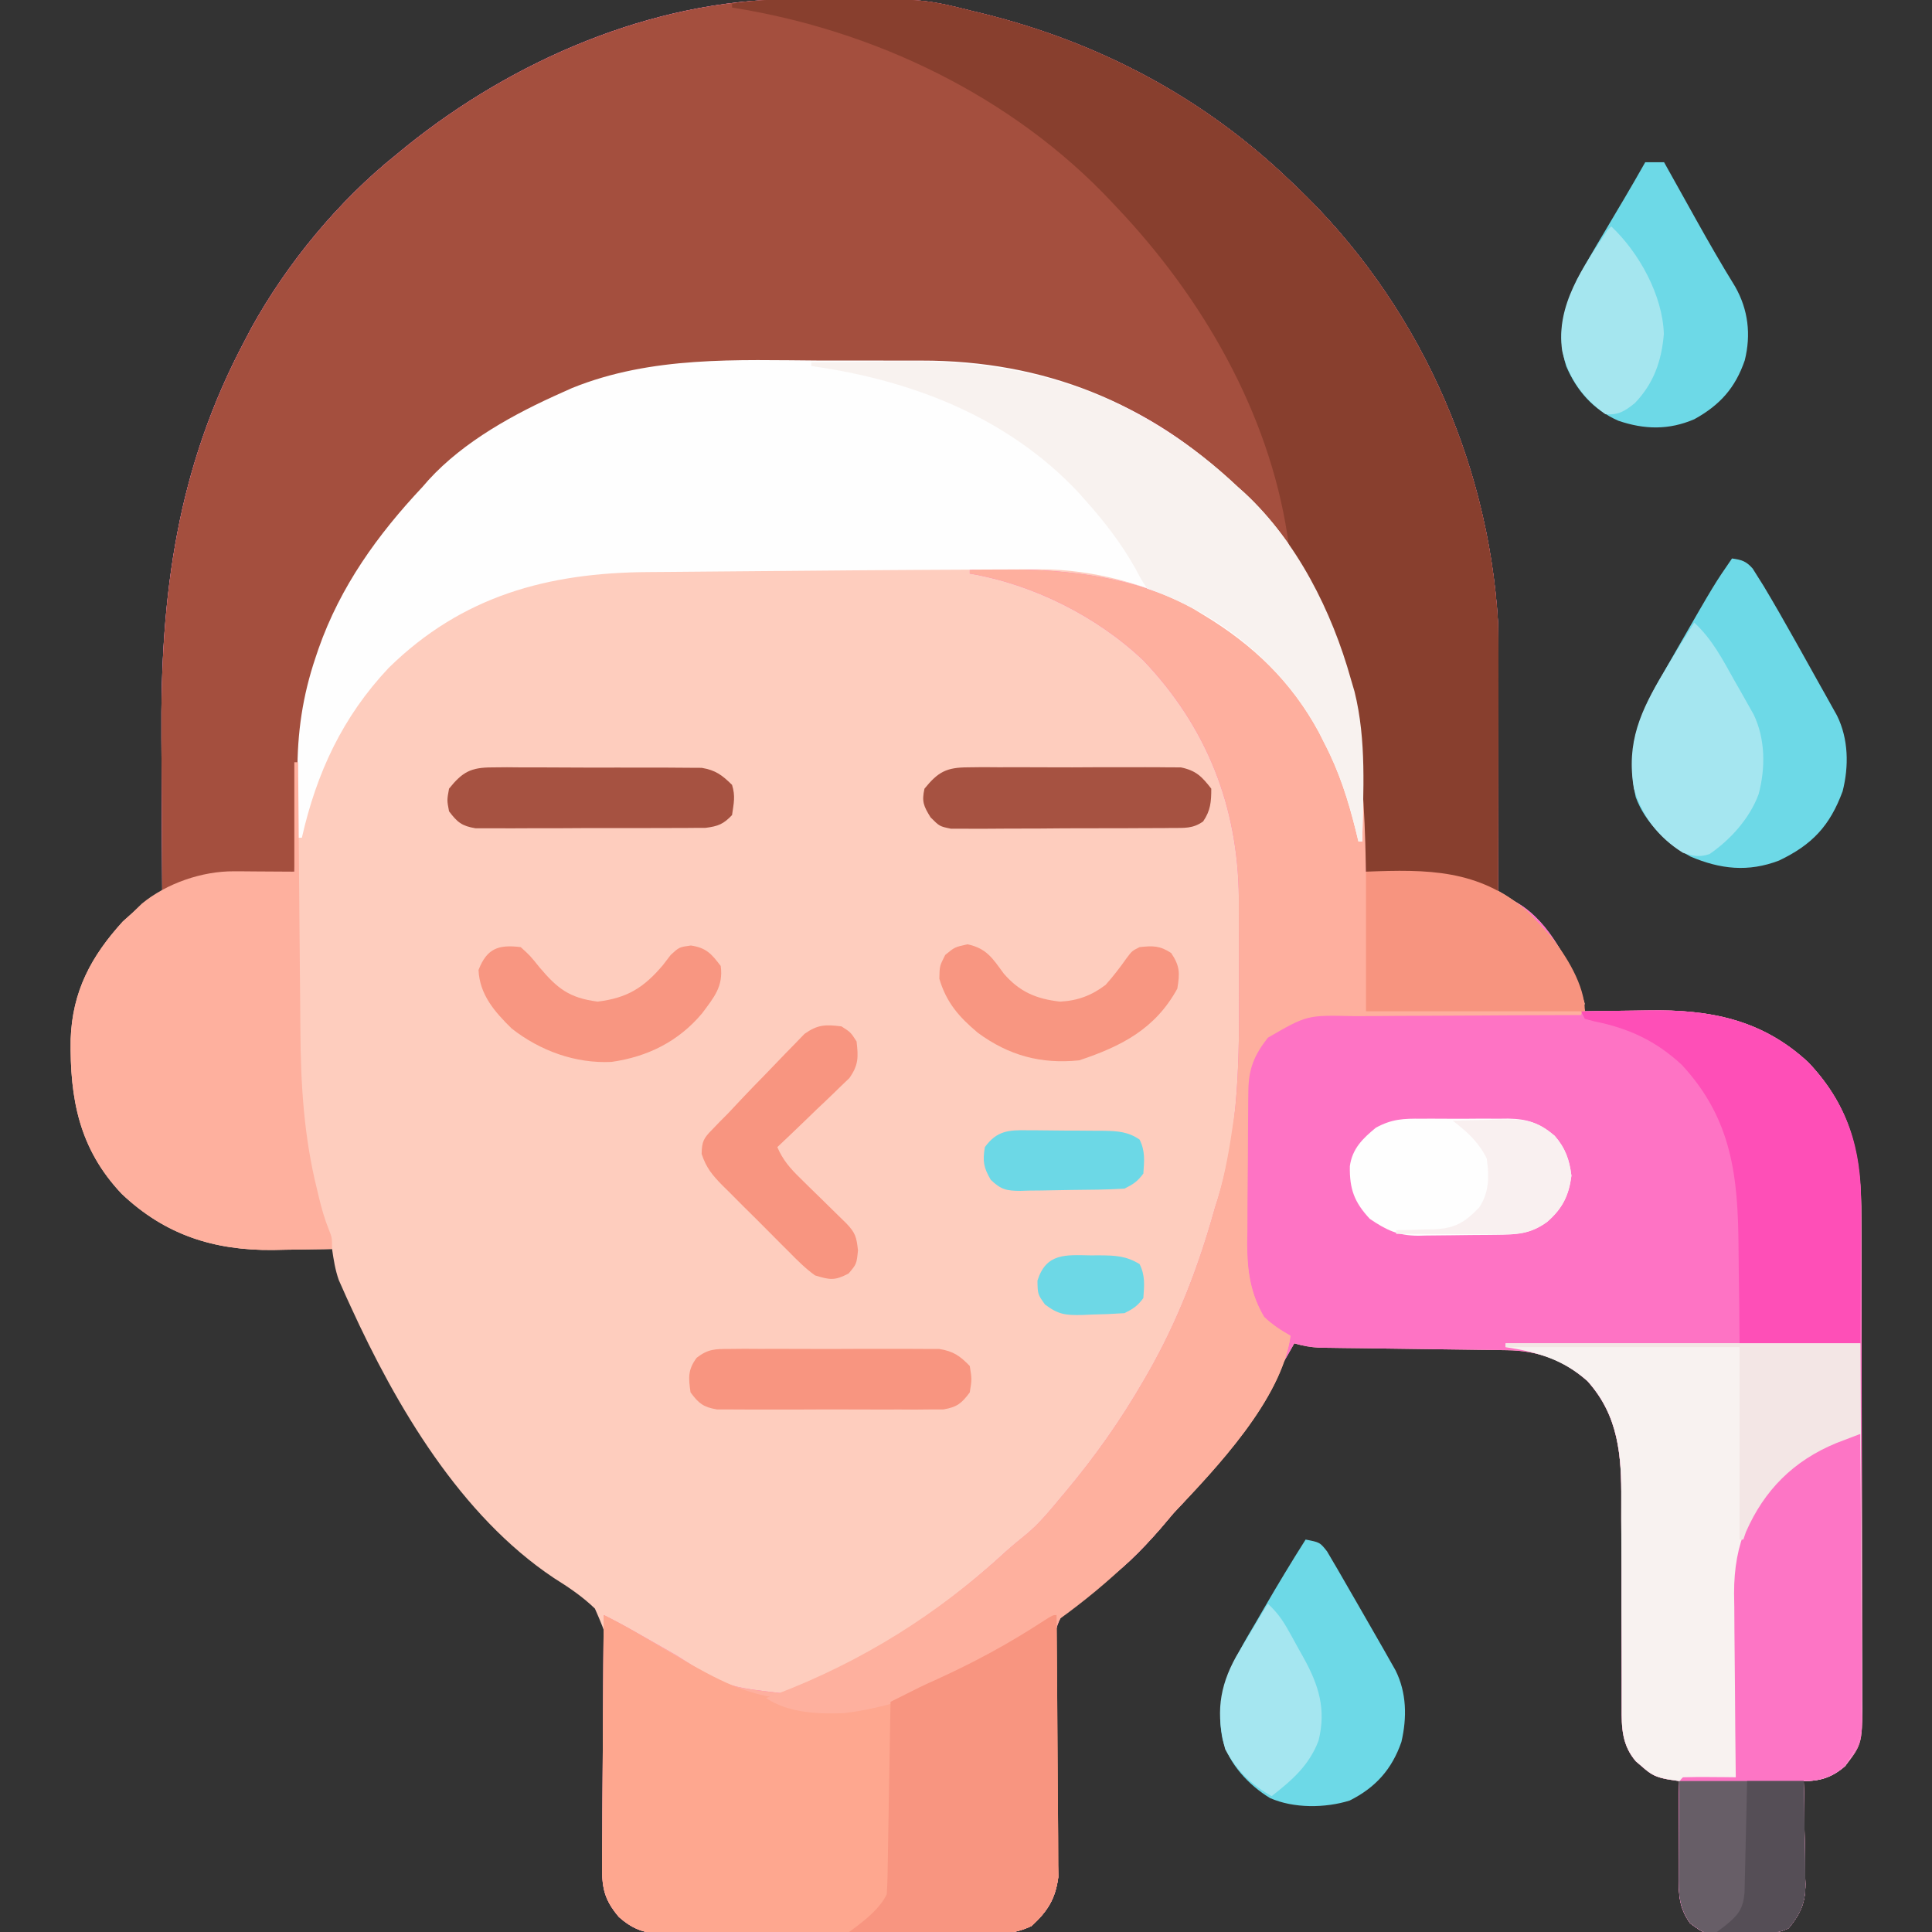 <?xml version="1.0" encoding="UTF-8"?>
<svg version="1.1" xmlns="http://www.w3.org/2000/svg" width="512" height="512">
<rect width="100%" height="100%" fill="#333333" stroke="none"/>
<path d="M0 0 C0.781 -0.007 1.562 -0.014 2.367 -0.021 C34.833 -0.248 34.833 -0.248 48.574 3.203 C49.395 3.402 50.216 3.6 51.062 3.805 C81.913 11.442 109.631 26.124 132.574 48.203 C133.326 48.916 133.326 48.916 134.092 49.643 C165.661 79.696 184.987 121.63 187.574 165.203 C187.702 170.812 187.691 176.417 187.672 182.027 C187.67 183.626 187.669 185.224 187.668 186.823 C187.664 190.994 187.654 195.164 187.643 199.335 C187.633 203.605 187.628 207.876 187.623 212.146 C187.612 220.499 187.595 228.851 187.574 237.203 C188.349 237.494 189.124 237.785 189.922 238.085 C199.184 241.99 204.193 251.381 208.297 260.004 C209.411 262.795 210.038 265.266 210.574 268.203 C211.45 268.187 212.327 268.172 213.229 268.156 C216.54 268.104 219.849 268.066 223.16 268.038 C224.581 268.023 226.003 268.003 227.424 267.977 C243.669 267.684 257.564 270.357 269.824 281.766 C281.474 294.065 283.878 306.777 283.865 323.045 C283.871 324.542 283.878 326.04 283.885 327.537 C283.903 331.584 283.907 335.631 283.909 339.679 C283.91 342.21 283.914 344.742 283.92 347.273 C283.938 356.113 283.946 364.952 283.945 373.791 C283.944 382.019 283.965 390.248 283.996 398.477 C284.022 405.554 284.033 412.631 284.032 419.708 C284.031 423.929 284.037 428.151 284.058 432.373 C284.078 436.341 284.078 440.31 284.063 444.278 C284.061 445.732 284.066 447.185 284.078 448.638 C284.184 462.271 284.184 462.271 279.574 468.203 C276.203 471.153 273.089 472.203 268.574 472.203 C268.595 473.171 268.616 474.14 268.638 475.137 C268.71 478.749 268.756 482.36 268.794 485.973 C268.814 487.532 268.841 489.092 268.876 490.651 C268.925 492.901 268.947 495.149 268.965 497.398 C268.985 498.089 269.006 498.78 269.027 499.492 C269.03 504.519 267.728 507.337 264.574 511.203 C260.831 513.075 256.382 512.517 252.262 512.578 C251.311 512.616 250.36 512.653 249.381 512.691 C242.341 512.78 242.341 512.78 238.469 509.867 C235.42 505.58 235.438 501.971 235.477 496.91 C235.479 495.851 235.479 495.851 235.481 494.771 C235.486 492.519 235.499 490.267 235.512 488.016 C235.517 486.488 235.521 484.96 235.525 483.432 C235.536 479.689 235.554 475.946 235.574 472.203 C234.153 471.994 234.153 471.994 232.702 471.78 C229.487 471.187 228.218 470.584 225.824 468.453 C225.252 467.963 224.68 467.473 224.09 466.969 C220.423 462.697 220.29 458.068 220.335 452.666 C220.333 451.924 220.331 451.181 220.329 450.417 C220.325 448.81 220.326 447.203 220.33 445.596 C220.336 443.042 220.327 440.489 220.313 437.936 C220.276 430.677 220.257 423.418 220.269 416.159 C220.275 411.711 220.256 407.265 220.223 402.817 C220.215 401.133 220.216 399.449 220.227 397.764 C220.299 385.99 219.556 375.423 211.262 366.203 C204.984 360.584 198.2 358.117 189.859 358.014 C188.711 357.997 187.563 357.98 186.381 357.963 C185.145 357.949 183.91 357.936 182.637 357.922 C181.364 357.903 180.092 357.885 178.781 357.866 C174.712 357.807 170.643 357.754 166.574 357.703 C161.22 357.636 155.866 357.562 150.512 357.484 C149.276 357.471 148.041 357.457 146.768 357.443 C145.62 357.427 144.472 357.41 143.289 357.393 C142.28 357.38 141.27 357.368 140.23 357.355 C137.862 357.22 135.84 356.876 133.574 356.203 C132.7 357.748 132.7 357.748 131.809 359.324 C123.111 374.513 113.647 388.495 101.574 401.203 C100.422 402.552 99.276 403.906 98.137 405.266 C93.065 411.072 87.402 417.021 80.668 420.86 C75.827 423.833 72.211 426.076 70.503 431.782 C70.006 436.123 70.172 440.447 70.324 444.805 C70.334 446.412 70.339 448.019 70.337 449.626 C70.347 453.837 70.424 458.043 70.52 462.253 C70.662 468.995 70.702 475.737 70.739 482.48 C70.761 484.825 70.814 487.167 70.872 489.511 C70.892 490.957 70.911 492.404 70.93 493.85 C70.957 495.104 70.984 496.358 71.012 497.651 C70.306 503.375 68.167 506.752 63.935 510.608 C59.436 512.743 55.728 512.765 50.809 512.721 C49.842 512.728 48.875 512.735 47.88 512.742 C44.694 512.76 41.51 512.748 38.324 512.734 C36.105 512.737 33.886 512.741 31.667 512.746 C27.02 512.752 22.373 512.743 17.727 512.725 C11.775 512.702 5.823 512.715 -0.129 512.739 C-4.71 512.753 -9.291 512.749 -13.872 512.738 C-16.066 512.736 -18.261 512.739 -20.455 512.748 C-23.524 512.758 -26.592 512.743 -29.66 512.721 C-30.564 512.729 -31.468 512.737 -32.4 512.745 C-37.884 512.672 -41.167 511.983 -45.426 508.203 C-49.207 503.717 -49.902 500.711 -49.75 494.904 C-49.737 494.199 -49.725 493.494 -49.713 492.767 C-49.685 491.245 -49.649 489.723 -49.606 488.2 C-49.542 485.781 -49.512 483.364 -49.492 480.944 C-49.435 474.068 -49.353 467.194 -49.162 460.32 C-49.048 456.104 -49.003 451.892 -49.001 447.675 C-48.987 446.078 -48.949 444.482 -48.883 442.887 C-48.395 434.214 -48.395 434.214 -51.771 426.492 C-55.071 423.295 -58.76 420.821 -62.643 418.392 C-87.442 401.853 -104.422 372.846 -116.488 346.453 C-116.871 345.619 -117.253 344.785 -117.647 343.926 C-117.998 343.136 -118.349 342.346 -118.711 341.531 C-119.173 340.493 -119.173 340.493 -119.645 339.435 C-120.594 336.723 -121.017 334.042 -121.426 331.203 C-122.151 331.219 -122.875 331.235 -123.622 331.251 C-126.973 331.314 -130.324 331.352 -133.676 331.391 C-135.385 331.428 -135.385 331.428 -137.129 331.467 C-152.793 331.6 -165.725 327.441 -177.168 316.59 C-188.464 304.649 -190.928 291.379 -190.699 275.562 C-190.252 262.9 -185.268 253.615 -176.863 244.391 C-168.854 237.203 -168.854 237.203 -166.426 237.203 C-166.432 236.31 -166.439 235.417 -166.446 234.497 C-166.507 225.983 -166.552 217.469 -166.581 208.955 C-166.597 204.58 -166.618 200.205 -166.652 195.831 C-166.944 157.743 -162.555 124.209 -144.426 90.203 C-143.895 89.189 -143.364 88.174 -142.816 87.129 C-133.389 70.025 -119.693 53.423 -104.426 41.203 C-103.52 40.459 -102.613 39.716 -101.68 38.949 C-73.46 16.215 -36.62 0.221 0 0 Z " fill="#FECDBE" transform="translate(209.426,-0.203)"/>
<path d="M0 0 C0.781 -0.007 1.562 -0.014 2.367 -0.021 C34.833 -0.248 34.833 -0.248 48.574 3.203 C49.395 3.402 50.216 3.6 51.062 3.805 C81.913 11.442 109.631 26.124 132.574 48.203 C133.326 48.916 133.326 48.916 134.092 49.643 C165.661 79.696 184.987 121.63 187.574 165.203 C187.702 170.812 187.691 176.417 187.672 182.027 C187.67 183.626 187.669 185.224 187.668 186.823 C187.664 190.994 187.654 195.164 187.643 199.335 C187.633 203.605 187.628 207.876 187.623 212.146 C187.612 220.499 187.595 228.851 187.574 237.203 C188.349 237.494 189.124 237.785 189.922 238.085 C199.184 241.99 204.193 251.381 208.297 260.004 C209.411 262.795 210.038 265.266 210.574 268.203 C211.45 268.187 212.327 268.172 213.229 268.156 C216.54 268.104 219.849 268.066 223.16 268.038 C224.581 268.023 226.003 268.003 227.424 267.977 C243.669 267.684 257.564 270.357 269.824 281.766 C281.474 294.065 283.878 306.777 283.865 323.045 C283.871 324.542 283.878 326.04 283.885 327.537 C283.903 331.584 283.907 335.631 283.909 339.679 C283.91 342.21 283.914 344.742 283.92 347.273 C283.938 356.113 283.946 364.952 283.945 373.791 C283.944 382.019 283.965 390.248 283.996 398.477 C284.022 405.554 284.033 412.631 284.032 419.708 C284.031 423.929 284.037 428.151 284.058 432.373 C284.078 436.341 284.078 440.31 284.063 444.278 C284.061 445.732 284.066 447.185 284.078 448.638 C284.184 462.271 284.184 462.271 279.574 468.203 C276.203 471.153 273.089 472.203 268.574 472.203 C268.595 473.171 268.616 474.14 268.638 475.137 C268.71 478.749 268.756 482.36 268.794 485.973 C268.814 487.532 268.841 489.092 268.876 490.651 C268.925 492.901 268.947 495.149 268.965 497.398 C268.985 498.089 269.006 498.78 269.027 499.492 C269.03 504.519 267.728 507.337 264.574 511.203 C260.831 513.075 256.382 512.517 252.262 512.578 C251.311 512.616 250.36 512.653 249.381 512.691 C242.341 512.78 242.341 512.78 238.469 509.867 C235.42 505.58 235.438 501.971 235.477 496.91 C235.479 495.851 235.479 495.851 235.481 494.771 C235.486 492.519 235.499 490.267 235.512 488.016 C235.517 486.488 235.521 484.96 235.525 483.432 C235.536 479.689 235.554 475.946 235.574 472.203 C234.153 471.994 234.153 471.994 232.702 471.78 C229.487 471.187 228.218 470.584 225.824 468.453 C225.252 467.963 224.68 467.473 224.09 466.969 C220.423 462.697 220.29 458.068 220.335 452.666 C220.333 451.924 220.331 451.181 220.329 450.417 C220.325 448.81 220.326 447.203 220.33 445.596 C220.336 443.042 220.327 440.489 220.313 437.936 C220.276 430.677 220.257 423.418 220.269 416.159 C220.275 411.711 220.256 407.265 220.223 402.817 C220.215 401.133 220.216 399.449 220.227 397.764 C220.299 385.99 219.556 375.423 211.262 366.203 C204.984 360.584 198.2 358.117 189.859 358.014 C188.711 357.997 187.563 357.98 186.381 357.963 C185.145 357.949 183.91 357.936 182.637 357.922 C181.364 357.903 180.092 357.885 178.781 357.866 C174.712 357.807 170.643 357.754 166.574 357.703 C161.22 357.636 155.866 357.562 150.512 357.484 C149.276 357.471 148.041 357.457 146.768 357.443 C145.62 357.427 144.472 357.41 143.289 357.393 C142.28 357.38 141.27 357.368 140.23 357.355 C137.862 357.22 135.84 356.876 133.574 356.203 C132.7 357.748 132.7 357.748 131.809 359.324 C123.111 374.513 113.647 388.495 101.574 401.203 C100.422 402.552 99.276 403.906 98.137 405.266 C93.065 411.072 87.402 417.021 80.668 420.86 C75.827 423.833 72.211 426.076 70.503 431.782 C70.006 436.123 70.172 440.447 70.324 444.805 C70.334 446.412 70.339 448.019 70.337 449.626 C70.347 453.837 70.424 458.043 70.52 462.253 C70.662 468.995 70.702 475.737 70.739 482.48 C70.761 484.825 70.814 487.167 70.872 489.511 C70.892 490.957 70.911 492.404 70.93 493.85 C70.957 495.104 70.984 496.358 71.012 497.651 C70.306 503.375 68.167 506.752 63.935 510.608 C59.436 512.743 55.728 512.765 50.809 512.721 C49.842 512.728 48.875 512.735 47.88 512.742 C44.694 512.76 41.51 512.748 38.324 512.734 C36.105 512.737 33.886 512.741 31.667 512.746 C27.02 512.752 22.373 512.743 17.727 512.725 C11.775 512.702 5.823 512.715 -0.129 512.739 C-4.71 512.753 -9.291 512.749 -13.872 512.738 C-16.066 512.736 -18.261 512.739 -20.455 512.748 C-23.524 512.758 -26.592 512.743 -29.66 512.721 C-30.564 512.729 -31.468 512.737 -32.4 512.745 C-37.884 512.672 -41.167 511.983 -45.426 508.203 C-49.23 503.692 -49.92 500.57 -49.88 494.729 C-49.88 494.006 -49.881 493.284 -49.882 492.539 C-49.879 490.169 -49.848 487.8 -49.816 485.43 C-49.809 483.779 -49.803 482.129 -49.799 480.478 C-49.784 476.148 -49.745 471.818 -49.7 467.488 C-49.659 463.063 -49.641 458.639 -49.621 454.215 C-49.578 445.544 -49.51 436.874 -49.426 428.203 C-46.213 429.793 -43.1 431.503 -39.988 433.285 C-38.927 433.888 -37.866 434.49 -36.773 435.111 C-34.57 436.365 -32.37 437.622 -30.172 438.885 C-17.137 447.186 -17.137 447.186 -2.464 448.901 C2.022 447.365 6.259 445.419 10.512 443.328 C11.519 442.839 12.527 442.349 13.565 441.844 C29.82 433.778 43.907 423.544 57.25 411.281 C58.848 409.852 60.494 408.475 62.176 407.145 C65.798 404.212 68.601 400.779 71.574 397.203 C72.231 396.423 72.231 396.423 72.9 395.627 C80.698 386.324 87.505 376.716 93.574 366.203 C93.967 365.525 94.361 364.847 94.766 364.149 C102.705 350.285 108.319 335.589 112.574 320.203 C112.817 319.455 113.059 318.708 113.309 317.938 C118.977 299.545 119.034 280.106 118.91 261.05 C118.887 257.115 118.89 253.18 118.896 249.244 C118.891 246.698 118.884 244.152 118.875 241.605 C118.876 239.874 118.876 239.874 118.878 238.107 C118.669 213.818 110.303 192.75 93.574 175.203 C81.258 163.537 64.356 155.049 47.574 152.203 C47.574 151.873 47.574 151.543 47.574 151.203 C79.374 150.211 104.136 154.107 128.324 176.516 C139.424 188.249 146.343 202.773 150.574 218.203 C150.905 205.177 151.105 192.845 147.574 180.203 C147.234 178.976 146.894 177.749 146.543 176.484 C140.964 158.241 130.811 142.874 117.574 129.203 C116.395 127.985 116.395 127.985 115.191 126.742 C96.18 108.312 69.132 97.175 42.687 97.01 C41.943 97.002 41.198 96.994 40.431 96.985 C37.988 96.961 35.545 96.944 33.102 96.93 C32.255 96.924 31.408 96.919 30.536 96.914 C26.042 96.887 21.548 96.868 17.054 96.853 C13.386 96.84 9.718 96.812 6.05 96.771 C-31.276 96.362 -64.545 100.157 -93.426 126.203 C-94.266 126.961 -95.107 127.719 -95.973 128.5 C-109.548 141.401 -119.904 158.319 -125.426 176.203 C-125.7 177.059 -125.975 177.915 -126.258 178.797 C-131.33 195.787 -130.99 213.634 -131.426 231.203 C-132.004 231.212 -132.583 231.222 -133.179 231.231 C-148.737 231.481 -148.737 231.481 -163.426 236.203 C-164.416 236.533 -165.406 236.863 -166.426 237.203 C-166.496 227.787 -166.549 218.371 -166.581 208.955 C-166.597 204.58 -166.618 200.205 -166.652 195.831 C-166.944 157.743 -162.555 124.209 -144.426 90.203 C-143.629 88.681 -143.629 88.681 -142.816 87.129 C-133.389 70.025 -119.693 53.423 -104.426 41.203 C-103.52 40.459 -102.613 39.716 -101.68 38.949 C-73.46 16.215 -36.62 0.221 0 0 Z " fill="#FE73C4" transform="translate(209.426,-0.203)"/>
<path d="M0 0 C0.781 -0.007 1.562 -0.014 2.367 -0.021 C34.833 -0.248 34.833 -0.248 48.574 3.203 C49.395 3.402 50.216 3.6 51.062 3.805 C81.913 11.442 109.631 26.124 132.574 48.203 C133.326 48.916 133.326 48.916 134.092 49.643 C165.661 79.696 184.987 121.63 187.574 165.203 C187.702 170.812 187.691 176.417 187.672 182.027 C187.67 183.626 187.669 185.224 187.668 186.823 C187.664 190.994 187.654 195.164 187.643 199.335 C187.633 203.605 187.628 207.876 187.623 212.146 C187.612 220.499 187.595 228.851 187.574 237.203 C186.633 236.85 185.691 236.498 184.721 236.134 C183.463 235.672 182.205 235.209 180.947 234.747 C179.101 234.064 179.101 234.064 177.219 233.366 C172.172 231.756 167.461 231.425 162.199 231.391 C161.261 231.365 160.322 231.34 159.355 231.314 C157.095 231.257 154.836 231.22 152.574 231.203 C152.552 230.08 152.552 230.08 152.53 228.934 C151.68 189.718 144.958 157.029 116.574 128.203 C115.818 127.422 115.061 126.641 114.281 125.836 C95.676 107.839 68.429 97.171 42.687 97.01 C41.943 97.002 41.198 96.994 40.431 96.985 C37.988 96.961 35.545 96.944 33.102 96.93 C32.255 96.924 31.408 96.919 30.536 96.914 C26.042 96.887 21.548 96.868 17.054 96.853 C13.386 96.84 9.718 96.812 6.05 96.771 C-31.276 96.362 -64.545 100.157 -93.426 126.203 C-94.266 126.961 -95.107 127.719 -95.973 128.5 C-109.548 141.401 -119.904 158.319 -125.426 176.203 C-125.7 177.059 -125.975 177.915 -126.258 178.797 C-131.33 195.787 -130.99 213.634 -131.426 231.203 C-132.004 231.212 -132.583 231.222 -133.179 231.231 C-148.737 231.481 -148.737 231.481 -163.426 236.203 C-164.416 236.533 -165.406 236.863 -166.426 237.203 C-166.496 227.787 -166.549 218.371 -166.581 208.955 C-166.597 204.58 -166.618 200.205 -166.652 195.831 C-166.944 157.743 -162.555 124.209 -144.426 90.203 C-143.629 88.681 -143.629 88.681 -142.816 87.129 C-133.389 70.025 -119.693 53.423 -104.426 41.203 C-103.52 40.459 -102.613 39.716 -101.68 38.949 C-73.46 16.215 -36.62 0.221 0 0 Z " fill="#A44F3E" transform="translate(209.426,-0.203)"/>
<path d="M0 0 C31.8 -0.992 56.562 2.904 80.75 25.312 C91.898 37.097 98.635 51.553 103 67 C103.33 62.05 103.66 57.1 104 52 C104.33 52 104.66 52 105 52 C105 61.24 105 70.48 105 80 C108.135 79.876 111.27 79.752 114.5 79.625 C127.206 79.462 137.769 81.925 147.625 90.375 C149.121 91.881 150.583 93.42 152 95 C152.581 95.638 153.163 96.276 153.762 96.934 C158.106 102.197 161.057 108.474 163 115 C162.67 115.99 162.34 116.98 162 118 C161.078 118.001 160.156 118.003 159.207 118.004 C150.497 118.022 141.788 118.064 133.078 118.132 C128.601 118.166 124.124 118.191 119.647 118.196 C115.322 118.2 110.998 118.228 106.673 118.273 C105.027 118.286 103.381 118.291 101.736 118.286 C89.374 117.994 89.374 117.994 79 124 C75.304 128.738 73.885 132.284 73.823 138.231 C73.81 139.299 73.797 140.368 73.784 141.469 C73.777 142.625 73.769 143.781 73.762 144.973 C73.75 146.762 73.75 146.762 73.737 148.587 C73.723 151.117 73.713 153.646 73.705 156.176 C73.688 160.023 73.644 163.87 73.6 167.717 C73.589 170.177 73.581 172.637 73.574 175.098 C73.548 176.811 73.548 176.811 73.521 178.558 C73.54 185.625 74.296 191.841 78 198 C80.233 200.122 82.306 201.446 85 203 C82.653 219.901 65.309 238.096 54 250 C52.848 251.349 51.701 252.702 50.562 254.062 C45.491 259.869 39.827 265.818 33.094 269.657 C28.252 272.63 24.637 274.873 22.929 280.579 C22.431 284.92 22.598 289.244 22.75 293.602 C22.76 295.209 22.764 296.816 22.763 298.423 C22.772 302.634 22.85 306.84 22.946 311.05 C23.088 317.792 23.128 324.534 23.164 331.277 C23.187 333.622 23.24 335.964 23.298 338.308 C23.318 339.754 23.337 341.201 23.355 342.647 C23.383 343.901 23.41 345.155 23.438 346.447 C22.732 352.172 20.593 355.549 16.36 359.405 C11.862 361.54 8.154 361.562 3.234 361.518 C2.268 361.525 1.301 361.532 0.305 361.539 C-2.88 361.556 -6.065 361.545 -9.25 361.531 C-11.469 361.534 -13.688 361.538 -15.907 361.543 C-20.554 361.549 -25.201 361.54 -29.848 361.521 C-35.8 361.499 -41.751 361.512 -47.703 361.536 C-52.284 361.55 -56.865 361.546 -61.446 361.535 C-63.641 361.533 -65.835 361.536 -68.029 361.545 C-71.098 361.555 -74.166 361.54 -77.234 361.518 C-78.138 361.526 -79.043 361.534 -79.974 361.542 C-85.458 361.469 -88.741 360.78 -93 357 C-96.804 352.489 -97.494 349.367 -97.454 343.526 C-97.455 342.803 -97.455 342.081 -97.456 341.336 C-97.453 338.966 -97.422 336.597 -97.391 334.227 C-97.383 332.576 -97.377 330.926 -97.373 329.275 C-97.358 324.945 -97.319 320.615 -97.275 316.284 C-97.234 311.86 -97.215 307.436 -97.195 303.012 C-97.152 294.341 -97.084 285.671 -97 277 C-93.787 278.59 -90.674 280.3 -87.562 282.082 C-86.502 282.685 -85.441 283.287 -84.348 283.908 C-82.145 285.161 -79.944 286.419 -77.746 287.682 C-64.711 295.983 -64.711 295.983 -50.039 297.698 C-45.552 296.162 -41.315 294.215 -37.062 292.125 C-36.055 291.635 -35.047 291.146 -34.009 290.641 C-17.754 282.575 -3.667 272.341 9.676 260.078 C11.274 258.649 12.92 257.272 14.602 255.941 C18.224 253.009 21.027 249.576 24 246 C24.438 245.48 24.875 244.96 25.326 244.424 C33.124 235.121 39.931 225.513 46 215 C46.59 213.983 46.59 213.983 47.191 212.946 C55.131 199.081 60.744 184.386 65 169 C65.364 167.879 65.364 167.879 65.734 166.734 C71.402 148.342 71.46 128.903 71.336 109.847 C71.312 105.911 71.316 101.977 71.322 98.041 C71.317 95.495 71.31 92.949 71.301 90.402 C71.302 88.671 71.302 88.671 71.304 86.904 C71.095 62.615 62.728 41.547 46 24 C33.684 12.334 16.782 3.846 0 1 C0 0.67 0 0.34 0 0 Z " fill="#FEAF9E" transform="translate(257,151)"/>
<path d="M0 0 C3.635 0.016 7.27 0.006 10.904 -0.004 C14.456 -0.011 18.008 -0.003 21.561 0.009 C23.233 0.014 24.906 0.014 26.578 0.01 C59.204 -0.031 86.741 11.108 110.474 33.45 C111.078 33.988 111.681 34.527 112.302 35.082 C126.195 48.001 135.445 66.41 140.474 84.45 C140.954 86.08 140.954 86.08 141.443 87.742 C144.665 100.704 143.745 114.195 143.474 127.45 C143.144 127.45 142.814 127.45 142.474 127.45 C142.244 126.494 142.013 125.539 141.775 124.555 C139.75 116.423 137.367 108.917 133.474 101.45 C132.995 100.497 132.515 99.544 132.021 98.563 C124.789 85.135 114.44 75.264 101.474 67.45 C100.544 66.886 99.613 66.323 98.654 65.742 C86.94 59.298 71.777 55.302 58.386 55.339 C56.561 55.341 56.561 55.341 54.699 55.342 C53.349 55.349 52 55.356 50.65 55.364 C49.205 55.368 47.76 55.372 46.315 55.376 C41.368 55.391 36.421 55.42 31.474 55.45 C29.613 55.46 27.752 55.47 25.891 55.481 C14.671 55.545 3.45 55.632 -7.77 55.737 C-13.128 55.787 -18.486 55.834 -23.845 55.871 C-29.135 55.908 -34.425 55.955 -39.715 56.008 C-41.7 56.026 -43.686 56.041 -45.672 56.053 C-72.27 56.217 -95.04 62.322 -114.526 81.45 C-126.76 94.446 -133.619 109.226 -137.526 126.45 C-137.856 126.45 -138.186 126.45 -138.526 126.45 C-138.584 122.012 -138.619 117.575 -138.651 113.137 C-138.667 111.894 -138.684 110.65 -138.701 109.369 C-138.758 98.603 -137.337 88.891 -133.901 78.7 C-133.643 77.934 -133.385 77.169 -133.119 76.381 C-127.306 59.826 -117.48 46.173 -105.526 33.45 C-105.01 32.858 -104.494 32.266 -103.963 31.657 C-94.568 21.356 -81.114 14.031 -68.526 8.45 C-67.232 7.869 -67.232 7.869 -65.912 7.278 C-44.808 -1.256 -22.304 -0.14 0 0 Z " fill="#FEFEFE" transform="translate(217.526,95.55)"/>
<path d="M0 0 C0.782 -0.007 1.565 -0.014 2.371 -0.021 C34.931 -0.248 34.931 -0.248 48.672 3.203 C49.493 3.402 50.314 3.6 51.16 3.805 C82.011 11.442 109.729 26.124 132.672 48.203 C133.173 48.678 133.674 49.153 134.19 49.643 C165.759 79.696 185.085 121.63 187.672 165.203 C187.8 170.812 187.789 176.417 187.77 182.027 C187.768 183.626 187.766 185.224 187.765 186.823 C187.761 190.994 187.752 195.164 187.741 199.335 C187.73 203.605 187.726 207.876 187.721 212.146 C187.71 220.499 187.693 228.851 187.672 237.203 C186.26 236.674 186.26 236.674 184.819 236.134 C183.561 235.672 182.303 235.209 181.044 234.747 C179.814 234.291 178.584 233.836 177.316 233.366 C172.27 231.756 167.559 231.425 162.297 231.391 C161.358 231.365 160.42 231.34 159.453 231.314 C157.192 231.257 154.933 231.22 152.672 231.203 C152.65 230.08 152.65 230.08 152.628 228.934 C152.012 200.512 149.663 174.046 133.98 149.562 C132.536 146.958 132.185 145.088 131.859 142.141 C126.864 109.412 109.235 78.969 86.672 55.203 C86.203 54.702 85.734 54.2 85.251 53.684 C58.973 25.722 22.389 8.163 -15.328 2.203 C-15.328 1.873 -15.328 1.543 -15.328 1.203 C-10.2 0.364 -5.199 0.031 0 0 Z " fill="#883F2E" transform="translate(209.328,-0.203)"/>
<path d="M0 0 C31.02 0 62.04 0 94 0 C94.16 25.924 94.16 25.924 94.195 36.982 C94.219 44.525 94.247 52.068 94.302 59.611 C94.345 65.693 94.369 71.775 94.38 77.857 C94.387 80.176 94.401 82.495 94.423 84.814 C94.452 88.065 94.456 91.316 94.454 94.567 C94.468 95.523 94.483 96.48 94.498 97.466 C94.46 103.51 93.508 107.04 90 112 C86.629 114.95 83.515 116 79 116 C79.031 117.452 79.031 117.452 79.063 118.934 C79.136 122.546 79.182 126.157 79.22 129.77 C79.24 131.329 79.267 132.889 79.302 134.448 C79.351 136.697 79.373 138.946 79.391 141.195 C79.411 141.886 79.432 142.577 79.453 143.289 C79.455 148.316 78.154 151.134 75 155 C71.256 156.872 66.808 156.314 62.688 156.375 C61.261 156.431 61.261 156.431 59.807 156.488 C52.767 156.577 52.767 156.577 48.895 153.664 C45.846 149.377 45.864 145.768 45.902 140.707 C45.904 140.001 45.905 139.295 45.907 138.568 C45.912 136.316 45.925 134.064 45.938 131.812 C45.943 130.285 45.947 128.757 45.951 127.229 C45.962 123.486 45.979 119.743 46 116 C45.052 115.86 44.104 115.721 43.128 115.577 C39.913 114.984 38.644 114.381 36.25 112.25 C35.678 111.76 35.105 111.27 34.516 110.766 C30.849 106.494 30.716 101.865 30.76 96.463 C30.758 95.72 30.756 94.978 30.754 94.213 C30.751 92.607 30.752 91 30.756 89.393 C30.762 86.839 30.753 84.286 30.739 81.732 C30.702 74.474 30.683 67.215 30.695 59.956 C30.7 55.508 30.682 51.061 30.649 46.614 C30.641 44.93 30.642 43.245 30.653 41.561 C30.725 29.789 29.985 19.216 21.688 10 C15.242 4.29 8.388 2.306 0 1 C0 0.67 0 0.34 0 0 Z " fill="#F8F2F0" transform="translate(399,356)"/>
<path d="M0 0 C3.159 1.562 6.211 3.246 9.262 5.012 C39.558 22.969 39.558 22.969 73.727 23.012 C89.132 18.225 104.1 10.276 117.32 1.102 C119 0 119 0 120 0 C120.093 9.397 120.164 18.794 120.207 28.191 C120.228 32.555 120.256 36.919 120.302 41.283 C120.345 45.498 120.369 49.712 120.38 53.927 C120.387 55.531 120.401 57.136 120.423 58.741 C120.452 60.995 120.456 63.249 120.454 65.504 C120.463 66.785 120.472 68.067 120.481 69.387 C119.716 75.134 117.62 78.524 113.36 82.405 C108.862 84.54 105.154 84.562 100.234 84.518 C99.268 84.525 98.301 84.532 97.305 84.539 C94.12 84.556 90.935 84.545 87.75 84.531 C85.531 84.534 83.312 84.538 81.093 84.543 C76.446 84.549 71.799 84.54 67.152 84.521 C61.2 84.499 55.249 84.512 49.297 84.536 C44.716 84.55 40.135 84.546 35.554 84.535 C33.359 84.533 31.165 84.536 28.971 84.545 C25.902 84.555 22.834 84.54 19.766 84.518 C18.862 84.526 17.957 84.534 17.026 84.542 C11.542 84.469 8.259 83.78 4 80 C0.196 75.489 -0.494 72.367 -0.454 66.526 C-0.455 65.803 -0.455 65.081 -0.456 64.336 C-0.453 61.966 -0.422 59.597 -0.391 57.227 C-0.383 55.576 -0.377 53.926 -0.373 52.275 C-0.358 47.945 -0.319 43.615 -0.275 39.284 C-0.234 34.86 -0.215 30.436 -0.195 26.012 C-0.152 17.341 -0.084 8.671 0 0 Z " fill="#FEA78F" transform="translate(160,428)"/>
<path d="M0 0 C0.33 0 0.66 0 1 0 C1.008 1.082 1.016 2.163 1.025 3.278 C1.102 13.53 1.19 23.783 1.288 34.035 C1.337 39.305 1.384 44.574 1.422 49.844 C1.459 54.94 1.506 60.036 1.558 65.133 C1.576 67.066 1.592 68.999 1.603 70.932 C1.694 85.292 2.514 99.127 6 113.125 C6.165 113.826 6.33 114.528 6.5 115.25 C7.21 118.191 7.998 120.994 9.125 123.805 C10 126 10 126 10 129 C5.917 129.089 1.834 129.141 -2.25 129.188 C-3.39 129.213 -4.529 129.238 -5.703 129.264 C-21.367 129.397 -34.3 125.238 -45.742 114.387 C-57.038 102.446 -59.503 89.176 -59.273 73.359 C-58.826 60.697 -53.842 51.412 -45.438 42.188 C-44.633 41.466 -43.829 40.744 -43 40 C-42.154 39.175 -41.309 38.35 -40.438 37.5 C-33.889 32.097 -24.464 28.851 -16.016 28.902 C-15.173 28.905 -14.33 28.907 -13.462 28.91 C-12.402 28.919 -11.342 28.928 -10.25 28.938 C-6.867 28.958 -3.485 28.979 0 29 C0 19.43 0 9.86 0 0 Z " fill="#FEB09E" transform="translate(78,202)"/>
<path d="M0 0 C0.093 10.44 0.164 20.88 0.207 31.321 C0.228 36.169 0.256 41.017 0.302 45.865 C0.345 50.546 0.369 55.228 0.38 59.909 C0.387 61.692 0.401 63.476 0.423 65.259 C0.452 67.763 0.456 70.266 0.454 72.77 C0.468 73.502 0.483 74.234 0.498 74.989 C0.454 80.509 -0.988 83.542 -4 88 C-7.371 90.95 -10.485 92 -15 92 C-14.979 92.968 -14.958 93.936 -14.937 94.934 C-14.864 98.546 -14.818 102.157 -14.78 105.77 C-14.76 107.329 -14.733 108.889 -14.698 110.448 C-14.649 112.697 -14.627 114.946 -14.609 117.195 C-14.589 117.886 -14.568 118.577 -14.547 119.289 C-14.545 124.316 -15.846 127.134 -19 131 C-22.744 132.872 -27.192 132.314 -31.312 132.375 C-32.739 132.431 -32.739 132.431 -34.193 132.488 C-41.233 132.577 -41.233 132.577 -45.105 129.664 C-48.205 125.306 -48.128 121.979 -48.133 116.742 C-48.134 116.039 -48.135 115.335 -48.136 114.61 C-48.136 113.126 -48.135 111.641 -48.13 110.157 C-48.125 107.877 -48.13 105.597 -48.137 103.316 C-48.136 101.875 -48.135 100.434 -48.133 98.992 C-48.132 97.676 -48.131 96.36 -48.129 95.003 C-48 92 -48 92 -47 91 C-44.647 90.927 -42.292 90.916 -39.938 90.938 C-38.002 90.951 -38.002 90.951 -36.027 90.965 C-35.028 90.976 -34.029 90.988 -33 91 C-33.013 89.928 -33.013 89.928 -33.027 88.834 C-33.108 82.054 -33.168 75.273 -33.207 68.492 C-33.228 65.007 -33.256 61.522 -33.302 58.037 C-33.354 54.018 -33.373 50 -33.391 45.98 C-33.411 44.747 -33.432 43.513 -33.453 42.242 C-33.457 28.743 -29.29 19.809 -20.191 10.062 C-15.118 5.168 -7.285 0 0 0 Z " fill="#FD75C5" transform="translate(493,380)"/>
<path d="M0 0 C0.33 0 0.66 0 1 0 C1.005 0.906 1.005 0.906 1.011 1.831 C1.053 8.159 1.123 14.486 1.208 20.813 C1.236 23.17 1.257 25.526 1.271 27.883 C1.293 31.285 1.339 34.685 1.391 38.086 C1.392 39.128 1.393 40.17 1.394 41.244 C1.528 48.041 2.506 54.06 6 60 C8.231 62.126 10.304 63.445 13 65 C10.653 81.901 -6.691 100.096 -18 112 C-19.152 113.349 -20.299 114.702 -21.438 116.062 C-40.848 138.227 -75.534 161.558 -105.312 165 C-112.303 165.28 -120.082 164.945 -126 161 C-125.138 160.683 -124.275 160.366 -123.387 160.039 C-100.391 151.249 -80.451 138.737 -62.324 122.078 C-60.726 120.649 -59.08 119.272 -57.398 117.941 C-53.776 115.009 -50.973 111.576 -48 108 C-47.562 107.48 -47.125 106.96 -46.674 106.424 C-38.876 97.121 -32.069 87.513 -26 77 C-25.607 76.322 -25.214 75.644 -24.809 74.946 C-16.873 61.088 -11.233 46.386 -7 31 C-6.636 29.826 -6.636 29.826 -6.266 28.629 C-4.172 21.609 -3.044 14.522 -2.002 7.285 C-1.097 1.097 -1.097 1.097 0 0 Z " fill="#FEB09E" transform="translate(329,289)"/>
<path d="M0 0 C6.116 -0.075 12.231 -0.129 18.347 -0.165 C20.42 -0.18 22.494 -0.2 24.567 -0.226 C59.21 -0.653 87.571 9.062 113 33 C113.603 33.539 114.207 34.078 114.828 34.633 C128.721 47.552 137.971 65.96 143 84 C143.32 85.087 143.639 86.173 143.969 87.293 C147.19 100.255 146.271 113.745 146 127 C145.67 127 145.34 127 145 127 C144.769 126.045 144.539 125.09 144.301 124.105 C142.276 115.973 139.892 108.468 136 101 C135.52 100.047 135.041 99.095 134.547 98.113 C124.916 80.23 108.323 66.441 89 60 C87.492 57.664 87.492 57.664 85.875 54.625 C82.201 48.125 77.96 42.567 73 37 C72.263 36.167 71.525 35.335 70.766 34.477 C51.972 14.485 26.648 4.754 0 1 C0 0.67 0 0.34 0 0 Z " fill="#F8F2EF" transform="translate(215,96)"/>
<path d="M0 0 C0.093 9.397 0.164 18.794 0.207 28.191 C0.228 32.555 0.256 36.919 0.302 41.283 C0.345 45.498 0.369 49.712 0.38 53.927 C0.387 55.531 0.401 57.136 0.423 58.741 C0.452 60.995 0.456 63.249 0.454 65.504 C0.463 66.785 0.472 68.067 0.481 69.387 C-0.255 74.916 -2.47 78.579 -6.598 82.413 C-11.302 84.607 -15.304 84.502 -20.43 84.391 C-21.42 84.385 -22.41 84.379 -23.431 84.373 C-26.579 84.351 -29.727 84.301 -32.875 84.25 C-35.016 84.23 -37.156 84.212 -39.297 84.195 C-44.532 84.151 -49.766 84.084 -55 84 C-54.395 83.558 -53.791 83.116 -53.168 82.66 C-49.984 80.222 -46.812 77.623 -45 74 C-44.881 72.367 -44.823 70.729 -44.795 69.091 C-44.765 67.56 -44.765 67.56 -44.734 65.998 C-44.718 64.892 -44.701 63.787 -44.684 62.648 C-44.652 60.955 -44.652 60.955 -44.621 59.227 C-44.555 55.61 -44.496 51.992 -44.438 48.375 C-44.394 45.927 -44.351 43.479 -44.307 41.031 C-44.199 35.021 -44.098 29.011 -44 23 C-35.739 18.837 -35.739 18.837 -31.625 16.992 C-21.928 12.569 -12.859 7.695 -3.93 1.871 C-1 0 -1 0 0 0 Z " fill="#F89580" transform="translate(280,428)"/>
<path d="M0 0 C2.568 0.365 3.729 0.694 5.475 2.667 C6.152 3.748 6.152 3.748 6.844 4.852 C7.357 5.667 7.87 6.482 8.398 7.321 C11.175 11.965 13.863 16.651 16.5 21.375 C17.043 22.339 17.585 23.303 18.145 24.297 C19.771 27.193 21.386 30.096 23 33 C23.563 34.002 24.127 35.004 24.707 36.036 C25.247 37.006 25.787 37.977 26.344 38.977 C26.83 39.846 27.317 40.716 27.818 41.612 C30.885 47.81 31.001 55.052 29.316 61.695 C25.941 70.855 21.236 75.87 12.465 80.055 C4.304 83.184 -3.104 82.355 -11 79 C-17.177 75.609 -23.049 70.03 -25.512 63.246 C-28.365 50.121 -24.532 41.135 -18 30 C-16.83 27.955 -15.661 25.909 -14.492 23.863 C-4.643 6.734 -4.643 6.734 0 0 Z " fill="#6DD9E7" transform="translate(459,148)"/>
<path d="M0 0 C4.338 -0.075 8.675 -0.129 13.013 -0.165 C14.483 -0.18 15.953 -0.2 17.423 -0.226 C33.835 -0.512 47.846 2.02 60.25 13.562 C70.675 24.568 74.346 36.519 74.195 51.281 C74.192 52.335 74.19 53.389 74.187 54.475 C74.176 57.817 74.151 61.158 74.125 64.5 C74.115 66.776 74.106 69.052 74.098 71.328 C74.077 76.886 74.038 82.442 74 88 C63.44 88 52.88 88 42 88 C41.974 84.83 41.948 81.66 41.922 78.395 C41.883 75.283 41.838 72.172 41.792 69.061 C41.764 66.919 41.743 64.776 41.729 62.634 C41.598 43.899 40.049 28.589 26.688 14.188 C19.776 7.783 12.571 4.469 3.371 2.641 C2.589 2.429 1.806 2.218 1 2 C0.67 1.34 0.34 0.68 0 0 Z " fill="#FE4FB7" transform="translate(419,268)"/>
<path d="M0 0 C1.65 0 3.3 0 5 0 C5.589 1.057 5.589 1.057 6.19 2.136 C8 5.383 9.812 8.629 11.625 11.875 C12.242 12.984 12.86 14.092 13.496 15.234 C16.829 21.199 20.22 27.107 23.812 32.92 C27.315 39.055 28.068 45.699 26.383 52.484 C23.874 59.812 19.784 64.358 13.02 68.094 C6.258 71.009 -0.215 70.856 -7.125 68.5 C-13.737 65.579 -18.089 60.67 -20.938 54.062 C-23.605 45.509 -21.671 38.906 -18 31 C-15.786 26.865 -13.409 22.837 -11 18.812 C-9.771 16.736 -8.542 14.659 -7.312 12.582 C-6.74 11.62 -6.168 10.658 -5.578 9.667 C-3.683 6.464 -1.832 3.239 0 0 Z " fill="#6DD9E7" transform="translate(436,43)"/>
<path d="M0 0 C3.79 0.733 3.79 0.733 5.684 3.133 C6.262 4.12 6.841 5.108 7.438 6.125 C7.762 6.675 8.087 7.224 8.422 7.791 C9.631 9.852 10.815 11.926 12 14 C12.535 14.925 13.07 15.851 13.621 16.804 C15.401 19.886 17.172 22.973 18.938 26.062 C19.517 27.074 20.097 28.085 20.695 29.127 C21.238 30.087 21.781 31.047 22.34 32.035 C22.828 32.895 23.317 33.755 23.82 34.641 C26.795 40.59 26.883 47.216 25.387 53.629 C22.879 60.866 18.538 65.731 11.672 69.164 C5.206 71.187 -3.177 71.274 -9.438 68.5 C-15.029 65.121 -20.394 59.425 -22 53 C-24.443 40.783 -19.234 32.159 -13.188 21.938 C-12.467 20.698 -11.748 19.458 -11.029 18.217 C-7.462 12.076 -3.809 5.995 0 0 Z " fill="#6DD9E7" transform="translate(346,408)"/>
<path d="M0 0 C16.216 -0.64 29.749 -0.665 42.625 10.375 C44.121 11.881 45.583 13.42 47 15 C47.581 15.638 48.163 16.276 48.762 16.934 C53.032 22.107 58 30.152 58 37 C38.86 37 19.72 37 0 37 C0 24.79 0 12.58 0 0 Z " fill="#F7947F" transform="translate(362,231)"/>
<path d="M0 0 C0.821 -0.004 1.641 -0.008 2.487 -0.012 C4.215 -0.014 5.943 -0.007 7.671 0.01 C10.305 0.031 12.936 0.01 15.57 -0.016 C17.255 -0.013 18.94 -0.008 20.625 0 C21.797 -0.012 21.797 -0.012 22.993 -0.025 C28.21 0.064 31.141 1.14 35.312 4.531 C38.132 7.765 39.229 10.854 39.75 15.094 C39.073 20.41 37.335 23.851 33.312 27.344 C28.829 30.613 25.179 30.714 19.828 30.77 C19.094 30.778 18.36 30.786 17.604 30.794 C16.051 30.808 14.498 30.819 12.944 30.826 C11.364 30.838 9.783 30.858 8.202 30.888 C5.911 30.931 3.62 30.947 1.328 30.957 C0.63 30.975 -0.068 30.992 -0.788 31.01 C-6.277 30.986 -9.26 29.533 -13.688 26.531 C-17.785 22.111 -19.065 18.674 -18.965 12.59 C-18.341 7.956 -15.558 5.246 -12.082 2.393 C-7.829 0.06 -4.762 -0.049 0 0 Z " fill="#FEFEFE" transform="translate(376.688,296.469)"/>
<path d="M0 0 C4.793 4.452 7.522 9.776 10.688 15.438 C11.281 16.475 11.875 17.512 12.486 18.58 C13.052 19.584 13.617 20.587 14.199 21.621 C14.713 22.533 15.227 23.445 15.757 24.385 C18.859 30.911 18.887 38.518 17.062 45.438 C14.723 51.825 9.612 57.532 4.027 61.348 C1.289 62.229 -0.277 61.881 -3 61 C-9.46 56.999 -13.851 51.254 -16 44 C-18.103 31.664 -14.172 23.309 -8 13 C-7.424 12.026 -7.424 12.026 -6.836 11.032 C-4.623 7.312 -2.344 3.64 0 0 Z " fill="#A5E6F0" transform="translate(449,165)"/>
<path d="M0 0 C10.89 0 21.78 0 33 0 C33.083 5.321 33.165 10.643 33.25 16.125 C33.286 17.793 33.323 19.461 33.36 21.18 C33.372 22.519 33.382 23.857 33.391 25.195 C33.411 25.877 33.432 26.559 33.453 27.261 C33.456 32.299 32.162 35.124 29 39 C25.256 40.872 20.808 40.314 16.688 40.375 C15.261 40.431 15.261 40.431 13.807 40.488 C6.767 40.577 6.767 40.577 2.895 37.664 C-0.154 33.377 -0.136 29.769 -0.098 24.707 C-0.095 23.415 -0.093 22.123 -0.09 20.792 C-0.081 19.149 -0.072 17.506 -0.062 15.812 C-0.042 10.594 -0.021 5.376 0 0 Z " fill="#675E67" transform="translate(445,472)"/>
<path d="M0 0 C2.438 1.562 2.438 1.562 4 4 C4.484 8.175 4.534 10.245 2.072 13.722 C0.753 14.987 0.753 14.987 -0.594 16.277 C-1.06 16.734 -1.526 17.19 -2.006 17.66 C-3.488 19.103 -4.993 20.52 -6.5 21.938 C-7.513 22.916 -8.525 23.895 -9.535 24.877 C-12.008 27.268 -14.497 29.641 -17 32 C-15.52 35.449 -13.576 37.645 -10.902 40.258 C-10.101 41.048 -9.3 41.838 -8.475 42.652 C-7.637 43.468 -6.8 44.284 -5.938 45.125 C-4.278 46.75 -2.62 48.378 -0.965 50.008 C-0.229 50.726 0.507 51.444 1.266 52.184 C3.699 54.732 3.977 55.792 4.375 59.375 C4 63 4 63 1.875 65.5 C-1.811 67.423 -3.039 67.198 -7 66 C-9.55 64.17 -11.698 62.003 -13.895 59.77 C-14.527 59.141 -15.16 58.513 -15.812 57.866 C-17.144 56.538 -18.469 55.204 -19.788 53.864 C-21.806 51.819 -23.849 49.802 -25.896 47.787 C-27.189 46.491 -28.48 45.194 -29.77 43.895 C-30.38 43.294 -30.99 42.694 -31.619 42.076 C-34.29 39.33 -35.84 37.483 -37.059 33.796 C-36.99 30.507 -36.56 29.682 -34.281 27.375 C-33.632 26.698 -32.982 26.021 -32.312 25.324 C-31.549 24.557 -30.786 23.79 -30 23 C-28.658 21.572 -27.316 20.144 -25.975 18.714 C-24.017 16.643 -22.025 14.605 -20.03 12.57 C-19.003 11.516 -17.983 10.455 -16.97 9.387 C-15.486 7.824 -13.981 6.286 -12.469 4.75 C-11.586 3.837 -10.704 2.925 -9.795 1.984 C-6.271 -0.518 -4.235 -0.505 0 0 Z " fill="#F89580" transform="translate(223,272)"/>
<path d="M0 0 C31.02 0 62.04 0 94 0 C94 7.92 94 15.84 94 24 C91.896 24.804 89.793 25.609 87.625 26.438 C76.35 31.085 68.565 38.851 63.688 50 C63.461 50.66 63.234 51.32 63 52 C62.67 52 62.34 52 62 52 C62 35.17 62 18.34 62 1 C41.54 1 21.08 1 0 1 C0 0.67 0 0.34 0 0 Z " fill="#F3E6E5" transform="translate(399,356)"/>
<path d="M0 0 C1.957 -0.024 1.957 -0.024 3.954 -0.048 C5.37 -0.039 6.787 -0.029 8.203 -0.017 C9.664 -0.02 11.124 -0.025 12.585 -0.032 C15.642 -0.039 18.697 -0.028 21.754 -0.005 C25.665 0.024 29.574 0.007 33.486 -0.023 C36.5 -0.041 39.515 -0.035 42.529 -0.022 C43.971 -0.019 45.413 -0.023 46.854 -0.035 C48.872 -0.047 50.889 -0.024 52.906 0 C54.053 0.004 55.199 0.008 56.38 0.012 C60.419 0.847 61.949 2.429 64.453 5.647 C64.453 9.104 64.278 11.444 62.298 14.332 C59.543 16.296 57.291 16.043 53.934 16.067 C52.948 16.08 52.948 16.08 51.942 16.093 C49.77 16.116 47.598 16.117 45.426 16.116 C43.915 16.123 42.404 16.131 40.894 16.139 C37.727 16.152 34.561 16.154 31.394 16.148 C27.337 16.142 23.281 16.173 19.225 16.213 C16.104 16.239 12.984 16.242 9.864 16.238 C8.369 16.24 6.873 16.25 5.378 16.267 C3.285 16.289 1.195 16.28 -0.898 16.262 C-2.683 16.265 -2.683 16.265 -4.505 16.268 C-7.547 15.647 -7.547 15.647 -9.927 13.265 C-11.777 10.276 -12.319 9.077 -11.547 5.647 C-7.919 1.183 -5.721 0.02 0 0 Z " fill="#A65241" transform="translate(256.547,203.353)"/>
<path d="M0 0 C1.285 -0.013 2.57 -0.025 3.893 -0.038 C5.288 -0.026 6.682 -0.012 8.076 0.002 C9.514 0.001 10.953 -0.001 12.391 -0.005 C15.4 -0.008 18.409 0.007 21.418 0.034 C25.269 0.068 29.118 0.062 32.968 0.044 C35.937 0.033 38.905 0.042 41.873 0.057 C43.293 0.062 44.712 0.062 46.131 0.055 C48.118 0.05 50.104 0.073 52.09 0.098 C53.218 0.104 54.347 0.11 55.51 0.116 C59.206 0.743 60.892 2.031 63.545 4.631 C64.47 7.624 64.004 9.421 63.545 12.631 C61.264 15.044 59.854 15.591 56.547 16.019 C54.793 16.027 54.793 16.027 53.004 16.035 C52.032 16.045 52.032 16.045 51.041 16.056 C48.907 16.074 46.773 16.07 44.639 16.065 C43.152 16.069 41.665 16.075 40.178 16.081 C37.064 16.09 33.951 16.087 30.837 16.077 C26.849 16.066 22.862 16.086 18.873 16.115 C15.804 16.133 12.734 16.133 9.665 16.127 C8.194 16.127 6.724 16.133 5.254 16.146 C3.197 16.161 1.142 16.15 -0.914 16.133 C-2.083 16.133 -3.253 16.132 -4.457 16.132 C-8.085 15.526 -9.261 14.534 -11.455 11.631 C-12.018 8.694 -12.018 8.694 -11.455 5.631 C-7.878 1.181 -5.674 0.005 0 0 Z " fill="#A65241" transform="translate(130.455,203.369)"/>
<path d="M0 0 C5.073 1.05 6.667 3.713 9.625 7.75 C13.784 12.58 18.234 14.484 24.562 15.188 C29.214 14.954 32.914 13.565 36.625 10.75 C38.643 8.482 40.433 6.158 42.18 3.676 C43.625 1.75 43.625 1.75 45.625 0.75 C49.167 0.365 50.988 0.331 54 2.312 C56.327 5.803 56.314 7.613 55.625 11.75 C49.761 22.463 40.763 27.037 29.625 30.75 C19.483 31.795 10.965 29.476 2.75 23.438 C-2.232 19.25 -5.593 15.417 -7.438 9.125 C-7.375 5.75 -7.375 5.75 -5.875 2.812 C-3.375 0.75 -3.375 0.75 0 0 Z " fill="#F89681" transform="translate(256.375,250.25)"/>
<path d="M0 0 C2.527 2.301 2.527 2.301 4.938 5.312 C9.731 10.991 12.863 13.464 20.375 14.438 C28.178 13.496 32.624 10.759 37.688 4.75 C38.372 3.858 39.056 2.966 39.762 2.047 C42 0 42 0 45.09 -0.434 C49.158 0.173 50.556 1.765 53 5 C53.735 10.435 51.167 13.367 48.047 17.566 C41.798 24.996 33.647 29.058 24.051 30.418 C14.485 30.881 5.158 27.486 -2.395 21.574 C-6.966 17.092 -10.876 12.594 -11.188 6.062 C-8.981 0.371 -5.943 -0.748 0 0 Z " fill="#F89681" transform="translate(138,251)"/>
<path d="M0 0 C1.927 -0.019 1.927 -0.019 3.894 -0.038 C5.293 -0.031 6.693 -0.023 8.092 -0.014 C9.532 -0.016 10.971 -0.02 12.411 -0.025 C15.426 -0.031 18.441 -0.023 21.457 -0.004 C25.315 0.019 29.172 0.006 33.03 -0.018 C36.003 -0.033 38.975 -0.028 41.948 -0.018 C43.37 -0.015 44.792 -0.018 46.214 -0.028 C48.205 -0.038 50.197 -0.019 52.188 0 C53.319 0.003 54.451 0.006 55.616 0.01 C59.353 0.634 61.032 1.822 63.658 4.518 C64.221 8.018 64.221 8.018 63.658 11.518 C61.489 14.424 60.307 15.406 56.699 16.026 C54.971 16.03 54.971 16.03 53.209 16.035 C51.247 16.054 51.247 16.054 49.245 16.073 C47.82 16.066 46.396 16.058 44.971 16.049 C43.507 16.052 42.042 16.055 40.578 16.06 C37.511 16.066 34.445 16.058 31.378 16.039 C27.45 16.016 23.524 16.029 19.596 16.053 C16.572 16.068 13.549 16.063 10.526 16.053 C9.078 16.05 7.63 16.053 6.182 16.063 C4.157 16.073 2.132 16.055 0.108 16.035 C-1.044 16.032 -2.195 16.029 -3.382 16.026 C-6.99 15.406 -8.176 14.426 -10.342 11.518 C-10.895 7.644 -11.089 5.517 -8.707 2.331 C-5.635 -0.024 -3.848 0.011 0 0 Z " fill="#F89580" transform="translate(193.342,357.482)"/>
<path d="M0 0 C2.345 2.166 3.895 4.306 5.445 7.09 C6.101 8.266 6.101 8.266 6.77 9.467 C7.217 10.282 7.664 11.097 8.125 11.938 C8.808 13.155 8.808 13.155 9.504 14.396 C13.498 21.62 15.497 28.033 13.422 36.305 C10.924 42.867 6.435 46.738 1 51 C-4.509 47.914 -8.311 44.136 -11.312 38.562 C-13.761 29.436 -13.005 22.257 -8.398 13.965 C-7.403 12.282 -6.395 10.606 -5.375 8.938 C-4.859 8.072 -4.344 7.206 -3.812 6.314 C-2.553 4.203 -1.282 2.099 0 0 Z " fill="#A5E6F0" transform="translate(336,425)"/>
<path d="M0 0 C7.4 6.967 13.623 18.296 13.938 28.5 C13.343 35.63 11.274 41.577 6.285 46.793 C3.685 48.915 1.836 50.082 -1.562 49.75 C-7.468 45.51 -11.391 40.128 -13 33 C-14.782 20.854 -7.375 10.672 -1 1 C-0.67 0.67 -0.34 0.34 0 0 Z " fill="#A5E6EF" transform="translate(427,60)"/>
<path d="M0 0 C3.375 -0.117 6.749 -0.187 10.125 -0.25 C11.076 -0.284 12.028 -0.317 13.008 -0.352 C18.87 -0.433 22.423 -0.063 27 4 C29.819 7.234 30.917 10.322 31.438 14.562 C30.761 19.879 29.023 23.32 25 26.812 C20.412 30.158 16.733 30.136 11.27 30.098 C10.519 30.096 9.769 30.095 8.996 30.093 C6.601 30.088 4.207 30.075 1.812 30.062 C0.188 30.057 -1.436 30.053 -3.061 30.049 C-7.04 30.038 -11.02 30.021 -15 30 C-15 29.67 -15 29.34 -15 29 C-13.372 28.979 -13.372 28.979 -11.711 28.957 C-10.266 28.91 -8.82 28.862 -7.375 28.812 C-6.306 28.804 -6.306 28.804 -5.215 28.795 C0.474 28.56 3.041 27.108 7 23 C9.692 18.938 9.665 14.722 9 10 C6.717 5.519 3.917 3.047 0 0 Z " fill="#F9F0F0" transform="translate(385,297)"/>
<path d="M0 0 C4.95 0 9.9 0 15 0 C15.092 4.591 15.172 9.178 15.22 13.77 C15.24 15.329 15.267 16.889 15.302 18.448 C15.351 20.697 15.373 22.946 15.391 25.195 C15.411 25.886 15.432 26.577 15.453 27.289 C15.455 32.316 14.154 35.134 11 39 C7.69 40.655 4.009 40.101 0.375 40.062 C-0.427 40.058 -1.229 40.053 -2.055 40.049 C-4.036 40.037 -6.018 40.019 -8 40 C-7.216 39.402 -6.433 38.804 -5.625 38.188 C-2.316 35.43 -1.091 33.961 -0.681 29.63 C-0.64 28.25 -0.609 26.869 -0.586 25.488 C-0.567 24.76 -0.547 24.032 -0.527 23.282 C-0.468 20.959 -0.421 18.636 -0.375 16.312 C-0.337 14.736 -0.298 13.16 -0.258 11.584 C-0.16 7.723 -0.081 3.862 0 0 Z " fill="#554E56" transform="translate(463,472)"/>
<path d="M0 0 C1.076 0.001 1.076 0.001 2.174 0.003 C3.687 0.009 5.2 0.025 6.712 0.049 C9.024 0.086 11.333 0.09 13.645 0.09 C15.117 0.1 16.59 0.111 18.062 0.125 C18.751 0.127 19.44 0.129 20.149 0.132 C23.74 0.203 26.532 0.386 29.531 2.461 C31.056 5.511 30.767 8.103 30.531 11.461 C28.989 13.565 27.85 14.301 25.531 15.461 C20.857 15.743 16.183 15.775 11.501 15.811 C9.941 15.828 8.382 15.855 6.822 15.893 C4.571 15.948 2.322 15.97 0.07 15.984 C-0.625 16.007 -1.32 16.03 -2.035 16.053 C-5.746 16.037 -7.191 15.728 -9.909 13.12 C-11.814 9.872 -12.099 8.166 -11.469 4.461 C-8.277 0.065 -5.102 -0.106 0 0 Z " fill="#6CD8E6" transform="translate(272.469,299.539)"/>
<path d="M0 0 C0.807 -0.003 1.614 -0.006 2.445 -0.01 C6.533 0.027 9.432 0.121 13 2.312 C14.525 5.362 14.236 7.955 14 11.312 C12.457 13.416 11.319 14.153 9 15.312 C6.046 15.517 3.144 15.636 0.188 15.688 C-0.62 15.725 -1.428 15.762 -2.26 15.801 C-6.638 15.865 -8.455 15.72 -12.07 13.016 C-14 10.312 -14 10.312 -14.062 6.688 C-11.763 -0.617 -6.687 -0.134 0 0 Z " fill="#6DD8E6" transform="translate(289,332.688)"/>
</svg>
